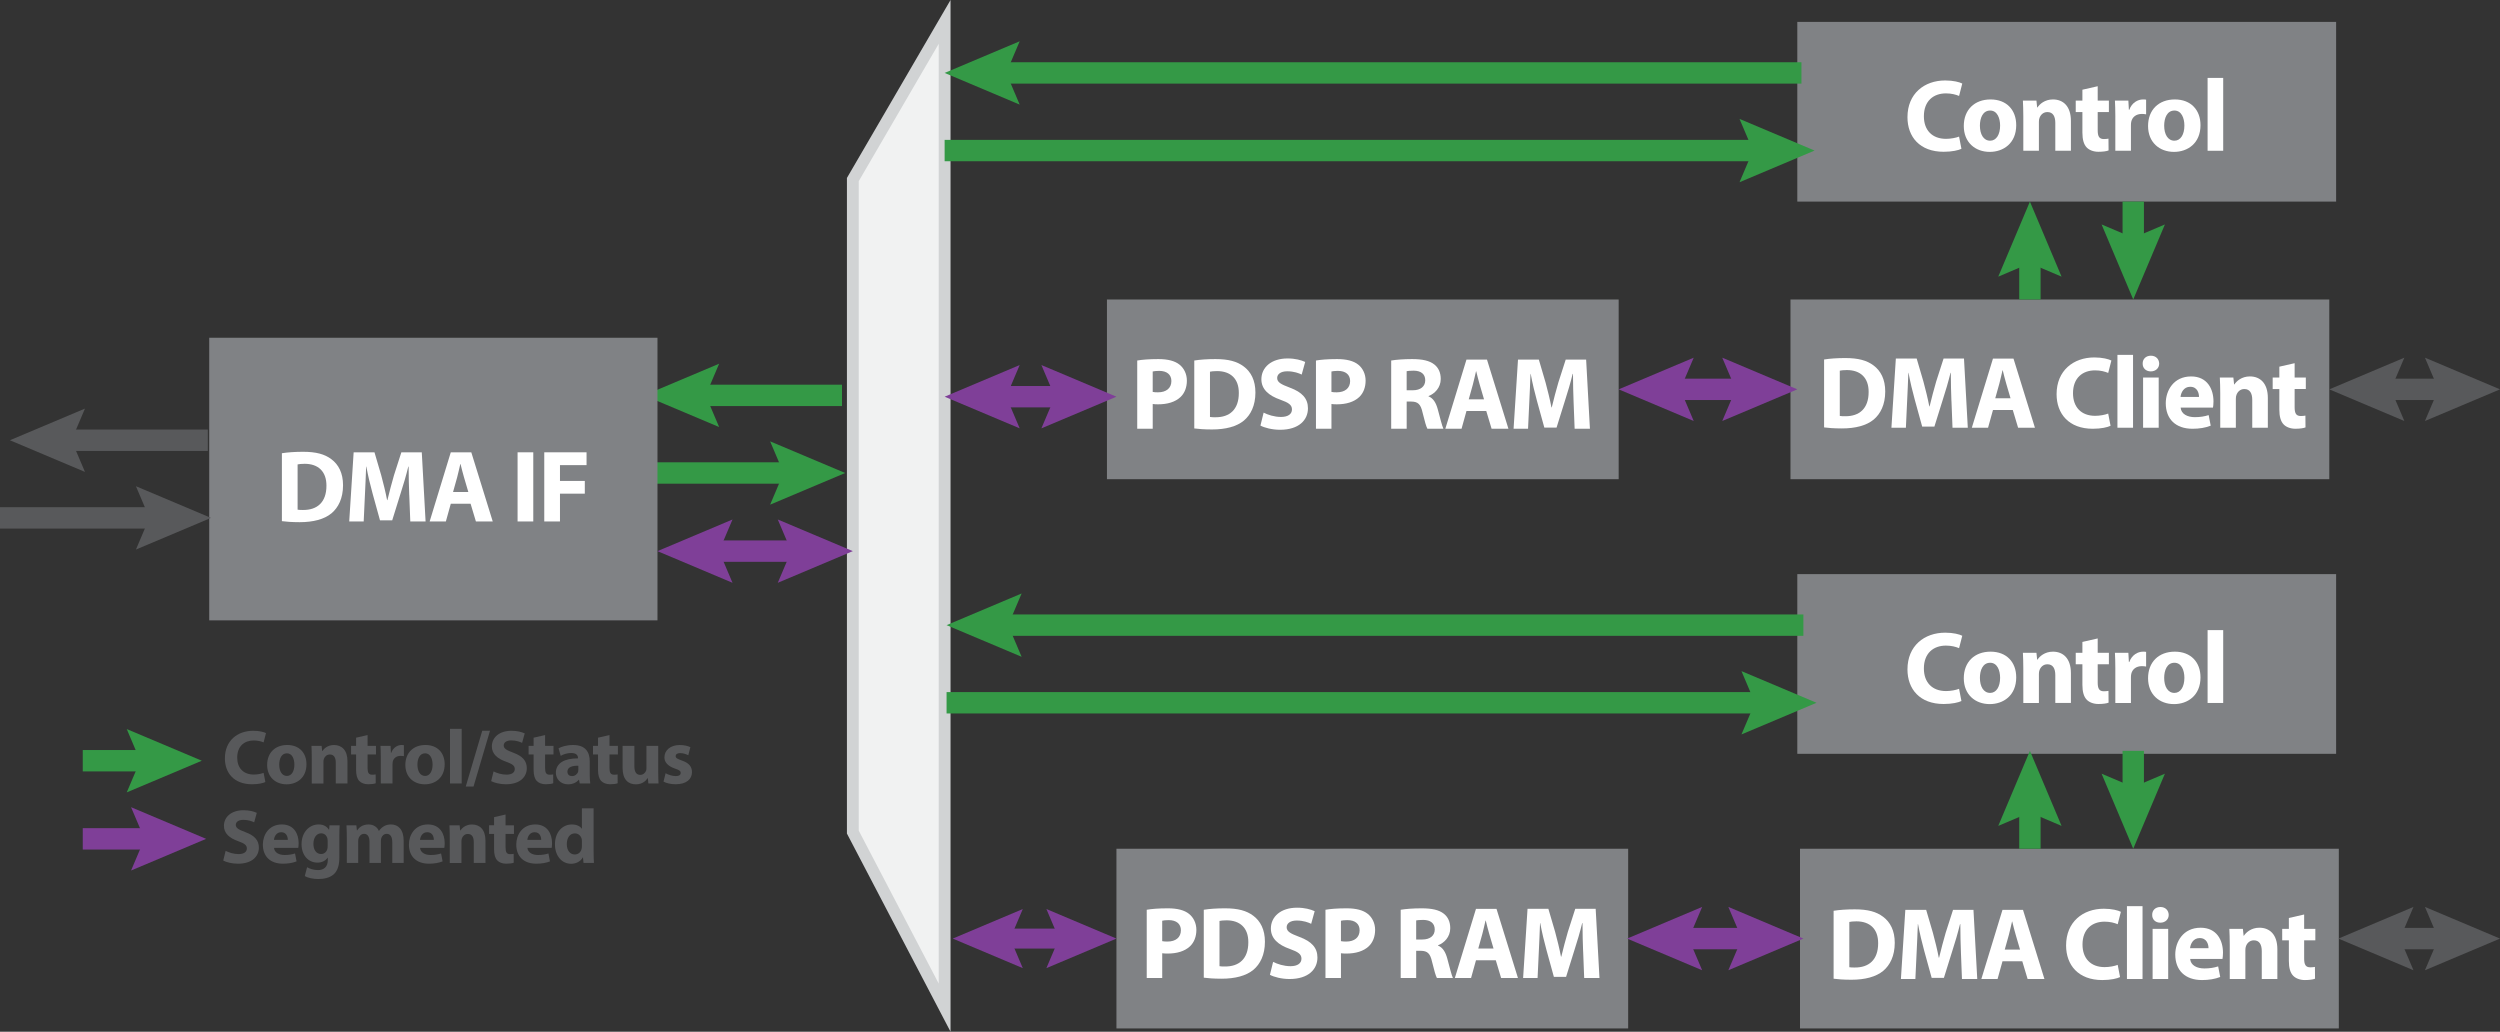 <?xml version="1.0" encoding="UTF-8"?>
<svg xmlns="http://www.w3.org/2000/svg" id="Layer_2" data-name="Layer 2" viewBox="0 0 1754.29 723.97">
  <rect x="0" y="0" width="1754.29" height="723.97" fill="#333333" stroke="none"/>
  <defs>
    <style>
      .cls-1 {
        fill: #349946;
      }

      .cls-2 {
        fill: #fff;
      }

      .cls-3, .cls-4, .cls-5 {
        stroke-width: 15px;
      }

      .cls-3, .cls-4, .cls-5, .cls-6, .cls-7 {
        stroke-miterlimit: 10;
      }

      .cls-3, .cls-4, .cls-5, .cls-7 {
        fill: none;
      }

      .cls-3, .cls-7 {
        stroke: #7f3f98;
      }

      .cls-4 {
        stroke: #349946;
      }

      .cls-5 {
        stroke: #58595b;
      }

      .cls-6 {
        fill: #f1f2f2;
        stroke: #d1d3d4;
        stroke-width: 8.3px;
      }

      .cls-7 {
        stroke-width: 14px;
      }

      .cls-8 {
        fill: #808285;
      }

      .cls-9 {
        fill: #7f3f98;
      }

      .cls-10 {
        fill: #58595b;
      }
    </style>
  </defs>
  <g id="Layer_1-2" data-name="Layer 1">
    <polygon class="cls-6" points="598.45 583.9 598.45 125.99 662.86 15.37 662.86 707.08 598.45 583.9"></polygon>
    <rect class="cls-8" x="776.76" y="210.16" width="359.08" height="126.09"></rect>
    <g>
      <path class="cls-2" d="m798.01,252.98c3.38-.58,8.14-1.01,14.83-1.01s11.59,1.3,14.83,3.89c3.1,2.45,5.18,6.48,5.18,11.23s-1.58,8.78-4.46,11.52c-3.75,3.53-9.29,5.11-15.77,5.11-1.44,0-2.74-.07-3.74-.22v17.35h-10.87v-47.88Zm10.87,22.03c.94.22,2.09.29,3.67.29,5.83,0,9.43-2.95,9.43-7.92,0-4.46-3.1-7.13-8.57-7.13-2.23,0-3.74.22-4.54.43v14.33Z"></path>
      <path class="cls-2" d="m838.04,252.98c4.03-.65,9.29-1.01,14.83-1.01,9.22,0,15.19,1.66,19.87,5.18,5.04,3.74,8.21,9.72,8.21,18.29,0,9.29-3.38,15.7-8.06,19.66-5.11,4.25-12.89,6.26-22.39,6.26-5.69,0-9.72-.36-12.46-.72v-47.67Zm11.02,39.6c.94.22,2.45.22,3.82.22,9.94.07,16.42-5.4,16.42-16.99.07-10.08-5.83-15.41-15.27-15.41-2.45,0-4.03.22-4.97.43v31.75Z"></path>
      <path class="cls-2" d="m886.71,289.56c2.95,1.51,7.49,3.02,12.17,3.02,5.04,0,7.71-2.09,7.71-5.26s-2.3-4.75-8.14-6.84c-8.07-2.81-13.32-7.27-13.32-14.33,0-8.28,6.91-14.62,18.36-14.62,5.47,0,9.5,1.15,12.38,2.45l-2.45,8.86c-1.94-.94-5.4-2.3-10.15-2.3s-7.06,2.16-7.06,4.68c0,3.1,2.74,4.46,9,6.84,8.57,3.17,12.6,7.63,12.6,14.47,0,8.14-6.26,15.05-19.59,15.05-5.54,0-11.02-1.44-13.75-2.95l2.23-9.07Z"></path>
      <path class="cls-2" d="m923.43,252.98c3.38-.58,8.14-1.01,14.83-1.01s11.59,1.3,14.83,3.89c3.1,2.45,5.18,6.48,5.18,11.23s-1.58,8.78-4.46,11.52c-3.75,3.53-9.29,5.11-15.77,5.11-1.44,0-2.74-.07-3.74-.22v17.35h-10.87v-47.88Zm10.87,22.03c.94.22,2.09.29,3.67.29,5.83,0,9.43-2.95,9.43-7.92,0-4.46-3.1-7.13-8.57-7.13-2.23,0-3.74.22-4.54.43v14.33Z"></path>
      <path class="cls-2" d="m976.21,252.98c3.53-.58,8.78-1.01,14.62-1.01,7.2,0,12.24,1.08,15.7,3.82,2.88,2.3,4.46,5.69,4.46,10.15,0,6.19-4.39,10.44-8.57,11.95v.22c3.38,1.37,5.26,4.61,6.48,9.07,1.51,5.47,3.02,11.81,3.96,13.68h-11.23c-.79-1.37-1.94-5.33-3.38-11.3-1.3-6.05-3.38-7.71-7.85-7.78h-3.31v19.08h-10.87v-47.88Zm10.87,20.88h4.32c5.47,0,8.71-2.74,8.71-6.99,0-4.46-3.02-6.7-8.07-6.77-2.66,0-4.18.22-4.97.36v13.39Z"></path>
      <path class="cls-2" d="m1029.05,288.41l-3.46,12.46h-11.38l14.83-48.53h14.4l15.05,48.53h-11.81l-3.74-12.46h-13.9Zm12.31-8.21l-3.02-10.3c-.86-2.88-1.73-6.48-2.45-9.36h-.14c-.72,2.88-1.44,6.55-2.23,9.36l-2.88,10.3h10.73Z"></path>
      <path class="cls-2" d="m1104.22,282.29c-.22-5.83-.43-12.89-.43-19.95h-.22c-1.51,6.19-3.53,13.11-5.4,18.79l-5.91,18.94h-8.57l-5.18-18.79c-1.58-5.69-3.24-12.6-4.39-18.94h-.14c-.29,6.55-.5,14.04-.86,20.09l-.86,18.43h-10.15l3.1-48.53h14.62l4.75,16.2c1.51,5.62,3.02,11.67,4.1,17.35h.22c1.37-5.62,3.02-12.02,4.61-17.42l5.18-16.13h14.33l2.66,48.53h-10.73l-.72-18.58Z"></path>
    </g>
    <rect class="cls-8" x="783.43" y="595.58" width="359.08" height="126.09"></rect>
    <g>
      <path class="cls-2" d="m804.68,638.39c3.38-.58,8.14-1.01,14.83-1.01s11.59,1.3,14.83,3.89c3.1,2.45,5.18,6.48,5.18,11.23s-1.58,8.78-4.46,11.52c-3.74,3.53-9.29,5.11-15.77,5.11-1.44,0-2.74-.07-3.74-.22v17.35h-10.87v-47.88Zm10.87,22.03c.94.22,2.09.29,3.67.29,5.83,0,9.43-2.95,9.43-7.92,0-4.46-3.1-7.13-8.57-7.13-2.23,0-3.74.22-4.54.43v14.33Z"></path>
      <path class="cls-2" d="m844.71,638.39c4.03-.65,9.29-1.01,14.83-1.01,9.22,0,15.19,1.66,19.87,5.18,5.04,3.74,8.21,9.72,8.21,18.29,0,9.29-3.38,15.7-8.06,19.66-5.11,4.25-12.89,6.26-22.39,6.26-5.69,0-9.72-.36-12.46-.72v-47.67Zm11.02,39.6c.94.22,2.45.22,3.82.22,9.94.07,16.42-5.4,16.42-16.99.07-10.08-5.83-15.41-15.26-15.41-2.45,0-4.03.22-4.97.43v31.75Z"></path>
      <path class="cls-2" d="m893.38,674.97c2.95,1.51,7.49,3.02,12.17,3.02,5.04,0,7.7-2.09,7.7-5.26s-2.3-4.75-8.14-6.84c-8.06-2.81-13.32-7.27-13.32-14.33,0-8.28,6.91-14.62,18.36-14.62,5.47,0,9.5,1.15,12.38,2.45l-2.45,8.86c-1.94-.94-5.4-2.3-10.15-2.3s-7.06,2.16-7.06,4.68c0,3.1,2.74,4.46,9,6.84,8.57,3.17,12.6,7.63,12.6,14.47,0,8.14-6.26,15.05-19.59,15.05-5.54,0-11.02-1.44-13.75-2.95l2.23-9.07Z"></path>
      <path class="cls-2" d="m930.1,638.39c3.38-.58,8.14-1.01,14.83-1.01s11.59,1.3,14.83,3.89c3.1,2.45,5.18,6.48,5.18,11.23s-1.58,8.78-4.46,11.52c-3.74,3.53-9.29,5.11-15.77,5.11-1.44,0-2.74-.07-3.74-.22v17.35h-10.87v-47.88Zm10.87,22.03c.94.22,2.09.29,3.67.29,5.83,0,9.43-2.95,9.43-7.92,0-4.46-3.1-7.13-8.57-7.13-2.23,0-3.74.22-4.54.43v14.33Z"></path>
      <path class="cls-2" d="m982.88,638.39c3.53-.58,8.79-1.01,14.62-1.01,7.2,0,12.24,1.08,15.7,3.82,2.88,2.3,4.46,5.69,4.46,10.15,0,6.19-4.39,10.44-8.57,11.95v.22c3.38,1.37,5.26,4.61,6.48,9.07,1.51,5.47,3.02,11.81,3.96,13.68h-11.23c-.79-1.37-1.94-5.33-3.38-11.3-1.3-6.05-3.38-7.71-7.85-7.78h-3.31v19.08h-10.87v-47.88Zm10.87,20.88h4.32c5.47,0,8.71-2.74,8.71-6.99,0-4.46-3.02-6.7-8.06-6.77-2.66,0-4.18.22-4.97.36v13.39Z"></path>
      <path class="cls-2" d="m1035.73,673.82l-3.46,12.46h-11.38l14.83-48.53h14.4l15.05,48.53h-11.81l-3.74-12.46h-13.9Zm12.31-8.21l-3.02-10.3c-.86-2.88-1.73-6.48-2.45-9.36h-.14c-.72,2.88-1.44,6.55-2.23,9.36l-2.88,10.3h10.73Z"></path>
      <path class="cls-2" d="m1110.9,667.7c-.22-5.83-.43-12.89-.43-19.95h-.22c-1.51,6.19-3.53,13.11-5.4,18.79l-5.9,18.94h-8.57l-5.18-18.79c-1.58-5.69-3.24-12.6-4.39-18.94h-.14c-.29,6.55-.5,14.04-.86,20.09l-.86,18.43h-10.15l3.1-48.53h14.62l4.75,16.2c1.51,5.62,3.02,11.67,4.1,17.35h.22c1.37-5.62,3.02-12.02,4.61-17.42l5.18-16.13h14.33l2.67,48.53h-10.73l-.72-18.58Z"></path>
    </g>
    <rect class="cls-8" x="1261.2" y="15.37" width="378.09" height="126.09"></rect>
    <g>
      <path class="cls-2" d="m1376.38,104.42c-2.02,1.01-6.55,2.09-12.46,2.09-16.78,0-25.42-10.44-25.42-24.27,0-16.56,11.81-25.78,26.5-25.78,5.69,0,10.01,1.15,11.95,2.16l-2.23,8.71c-2.23-.94-5.33-1.8-9.22-1.8-8.71,0-15.48,5.26-15.48,16.06,0,9.72,5.76,15.84,15.55,15.84,3.31,0,6.98-.72,9.14-1.58l1.66,8.57Z"></path>
      <path class="cls-2" d="m1414.82,87.79c0,12.89-9.15,18.79-18.58,18.79-10.3,0-18.22-6.77-18.22-18.15s7.49-18.65,18.79-18.65,18,7.42,18,18Zm-25.49.36c0,6.05,2.52,10.58,7.2,10.58,4.25,0,6.98-4.25,6.98-10.58,0-5.26-2.02-10.58-6.98-10.58-5.26,0-7.2,5.4-7.2,10.58Z"></path>
      <path class="cls-2" d="m1419.79,81.81c0-4.39-.14-8.14-.29-11.23h9.5l.5,4.82h.22c1.44-2.23,5.04-5.62,10.87-5.62,7.2,0,12.6,4.75,12.6,15.12v20.88h-10.95v-19.51c0-4.54-1.58-7.63-5.54-7.63-3.02,0-4.82,2.09-5.54,4.1-.29.65-.43,1.73-.43,2.74v20.31h-10.94v-23.98Z"></path>
      <path class="cls-2" d="m1471.99,60.5v10.08h7.85v8.06h-7.85v12.75c0,4.25,1.01,6.19,4.32,6.19,1.37,0,2.45-.14,3.24-.29l.07,8.28c-1.44.58-4.03.94-7.13.94-3.53,0-6.48-1.22-8.21-3.02-2.02-2.09-3.03-5.47-3.03-10.44v-14.4h-4.68v-8.06h4.68v-7.63l10.73-2.45Z"></path>
      <path class="cls-2" d="m1484.37,82.17c0-5.18-.14-8.57-.29-11.59h9.43l.36,6.48h.29c1.8-5.11,6.12-7.27,9.5-7.27,1.01,0,1.51,0,2.3.14v10.3c-.79-.14-1.73-.29-2.95-.29-4.03,0-6.77,2.16-7.49,5.54-.14.72-.21,1.58-.21,2.45v17.86h-10.95v-23.62Z"></path>
      <path class="cls-2" d="m1544.13,87.79c0,12.89-9.15,18.79-18.58,18.79-10.3,0-18.22-6.77-18.22-18.15s7.49-18.65,18.79-18.65,18,7.42,18,18Zm-25.49.36c0,6.05,2.52,10.58,7.2,10.58,4.25,0,6.98-4.25,6.98-10.58,0-5.26-2.02-10.58-6.98-10.58-5.26,0-7.2,5.4-7.2,10.58Z"></path>
      <path class="cls-2" d="m1549.1,54.67h10.95v51.12h-10.95v-51.12Z"></path>
    </g>
    <rect class="cls-8" x="1256.41" y="210.16" width="378.09" height="126.09"></rect>
    <g>
      <path class="cls-2" d="m1279.99,252.26c4.03-.65,9.29-1.01,14.83-1.01,9.22,0,15.19,1.66,19.87,5.18,5.04,3.74,8.21,9.72,8.21,18.29,0,9.29-3.38,15.7-8.06,19.66-5.11,4.25-12.89,6.26-22.39,6.26-5.69,0-9.72-.36-12.46-.72v-47.67Zm11.02,39.6c.94.22,2.45.22,3.82.22,9.94.07,16.42-5.4,16.42-16.99.07-10.08-5.83-15.41-15.27-15.41-2.45,0-4.03.22-4.97.43v31.75Z"></path>
      <path class="cls-2" d="m1369.35,281.57c-.22-5.83-.43-12.89-.43-19.95h-.21c-1.51,6.19-3.53,13.11-5.4,18.79l-5.91,18.94h-8.57l-5.18-18.79c-1.58-5.69-3.24-12.6-4.39-18.94h-.14c-.29,6.55-.5,14.04-.86,20.09l-.86,18.43h-10.15l3.1-48.53h14.62l4.75,16.2c1.51,5.62,3.02,11.67,4.1,17.35h.22c1.37-5.62,3.02-12.02,4.61-17.42l5.19-16.13h14.33l2.67,48.53h-10.73l-.72-18.58Z"></path>
      <path class="cls-2" d="m1398.51,287.69l-3.46,12.46h-11.38l14.83-48.53h14.4l15.05,48.53h-11.81l-3.74-12.46h-13.9Zm12.31-8.21l-3.02-10.3c-.86-2.88-1.73-6.48-2.45-9.36h-.14c-.72,2.88-1.44,6.55-2.23,9.36l-2.88,10.3h10.73Z"></path>
      <path class="cls-2" d="m1481.02,298.78c-2.02,1.01-6.55,2.09-12.46,2.09-16.78,0-25.42-10.44-25.42-24.27,0-16.56,11.81-25.78,26.5-25.78,5.69,0,10.01,1.15,11.95,2.16l-2.23,8.71c-2.23-.94-5.33-1.8-9.22-1.8-8.71,0-15.48,5.26-15.48,16.06,0,9.72,5.76,15.84,15.55,15.84,3.31,0,6.98-.72,9.14-1.58l1.66,8.57Z"></path>
      <path class="cls-2" d="m1485.84,249.02h10.95v51.12h-10.95v-51.12Z"></path>
      <path class="cls-2" d="m1515.14,255.14c0,3.02-2.3,5.47-5.9,5.47s-5.76-2.45-5.69-5.47c-.07-3.17,2.23-5.54,5.76-5.54s5.76,2.38,5.83,5.54Zm-11.3,45v-35.21h10.95v35.21h-10.95Z"></path>
      <path class="cls-2" d="m1530.19,286.03c.36,4.54,4.82,6.7,9.94,6.7,3.74,0,6.77-.5,9.72-1.44l1.44,7.42c-3.6,1.44-7.99,2.16-12.75,2.16-11.95,0-18.79-6.91-18.79-17.93,0-8.93,5.54-18.79,17.79-18.79,11.38,0,15.7,8.86,15.7,17.57,0,1.87-.21,3.53-.36,4.32h-22.68Zm12.89-7.49c0-2.66-1.15-7.13-6.19-7.13-4.61,0-6.48,4.18-6.77,7.13h12.96Z"></path>
      <path class="cls-2" d="m1557.98,276.17c0-4.39-.14-8.14-.29-11.23h9.5l.5,4.82h.22c1.44-2.23,5.04-5.62,10.87-5.62,7.2,0,12.6,4.75,12.6,15.12v20.88h-10.94v-19.51c0-4.54-1.58-7.63-5.54-7.63-3.02,0-4.82,2.09-5.54,4.1-.29.65-.43,1.73-.43,2.74v20.31h-10.95v-23.98Z"></path>
      <path class="cls-2" d="m1610.18,254.85v10.08h7.85v8.06h-7.85v12.75c0,4.25,1.01,6.19,4.32,6.19,1.37,0,2.45-.14,3.24-.29l.07,8.28c-1.44.58-4.03.94-7.13.94-3.53,0-6.48-1.22-8.21-3.02-2.02-2.09-3.02-5.47-3.02-10.44v-14.4h-4.68v-8.06h4.68v-7.63l10.73-2.45Z"></path>
    </g>
    <rect class="cls-8" x="1261.2" y="402.87" width="378.09" height="126.09"></rect>
    <g>
      <path class="cls-2" d="m1376.38,491.92c-2.02,1.01-6.55,2.09-12.46,2.09-16.78,0-25.42-10.44-25.42-24.27,0-16.56,11.81-25.78,26.5-25.78,5.69,0,10.01,1.15,11.95,2.16l-2.23,8.71c-2.23-.94-5.33-1.8-9.22-1.8-8.71,0-15.48,5.26-15.48,16.06,0,9.72,5.76,15.84,15.55,15.84,3.31,0,6.98-.72,9.14-1.58l1.66,8.57Z"></path>
      <path class="cls-2" d="m1414.82,475.29c0,12.89-9.15,18.79-18.58,18.79-10.3,0-18.22-6.77-18.22-18.15s7.49-18.65,18.79-18.65,18,7.42,18,18Zm-25.49.36c0,6.05,2.52,10.58,7.2,10.58,4.25,0,6.98-4.25,6.98-10.58,0-5.26-2.02-10.58-6.98-10.58-5.26,0-7.2,5.4-7.2,10.58Z"></path>
      <path class="cls-2" d="m1419.79,469.31c0-4.39-.14-8.14-.29-11.23h9.5l.5,4.82h.22c1.44-2.23,5.04-5.62,10.87-5.62,7.2,0,12.6,4.75,12.6,15.12v20.88h-10.95v-19.51c0-4.54-1.58-7.63-5.54-7.63-3.02,0-4.82,2.09-5.54,4.1-.29.65-.43,1.73-.43,2.74v20.31h-10.94v-23.98Z"></path>
      <path class="cls-2" d="m1471.99,448v10.08h7.85v8.06h-7.85v12.75c0,4.25,1.01,6.19,4.32,6.19,1.37,0,2.45-.14,3.24-.29l.07,8.28c-1.44.58-4.03.94-7.13.94-3.53,0-6.48-1.22-8.21-3.02-2.02-2.09-3.03-5.47-3.03-10.44v-14.4h-4.68v-8.06h4.68v-7.63l10.73-2.45Z"></path>
      <path class="cls-2" d="m1484.37,469.67c0-5.18-.14-8.57-.29-11.59h9.43l.36,6.48h.29c1.8-5.11,6.12-7.27,9.5-7.27,1.01,0,1.51,0,2.3.14v10.3c-.79-.14-1.73-.29-2.95-.29-4.03,0-6.77,2.16-7.49,5.54-.14.72-.21,1.58-.21,2.45v17.86h-10.95v-23.62Z"></path>
      <path class="cls-2" d="m1544.13,475.29c0,12.89-9.15,18.79-18.58,18.79-10.3,0-18.22-6.77-18.22-18.15s7.49-18.65,18.79-18.65,18,7.42,18,18Zm-25.49.36c0,6.05,2.52,10.58,7.2,10.58,4.25,0,6.98-4.25,6.98-10.58,0-5.26-2.02-10.58-6.98-10.58-5.26,0-7.2,5.4-7.2,10.58Z"></path>
      <path class="cls-2" d="m1549.1,442.16h10.95v51.12h-10.95v-51.12Z"></path>
    </g>
    <rect class="cls-8" x="1263.09" y="595.58" width="378.09" height="126.09"></rect>
    <g>
      <path class="cls-2" d="m1286.67,639.11c4.03-.65,9.29-1.01,14.83-1.01,9.22,0,15.19,1.66,19.87,5.19,5.04,3.74,8.21,9.72,8.21,18.29,0,9.29-3.38,15.7-8.06,19.66-5.11,4.25-12.89,6.26-22.39,6.26-5.69,0-9.72-.36-12.46-.72v-47.67Zm11.02,39.6c.94.21,2.45.21,3.82.21,9.94.07,16.42-5.4,16.42-16.99.07-10.08-5.83-15.41-15.26-15.41-2.45,0-4.03.21-4.97.43v31.76Z"></path>
      <path class="cls-2" d="m1376.02,668.42c-.21-5.83-.43-12.89-.43-19.95h-.22c-1.51,6.19-3.53,13.11-5.4,18.79l-5.91,18.94h-8.57l-5.18-18.79c-1.58-5.69-3.24-12.6-4.39-18.94h-.14c-.29,6.55-.5,14.04-.86,20.09l-.87,18.43h-10.15l3.1-48.53h14.62l4.75,16.2c1.51,5.62,3.02,11.66,4.1,17.35h.22c1.37-5.62,3.02-12.03,4.61-17.43l5.18-16.13h14.33l2.66,48.53h-10.73l-.72-18.58Z"></path>
      <path class="cls-2" d="m1405.18,674.54l-3.46,12.46h-11.38l14.83-48.53h14.4l15.05,48.53h-11.81l-3.74-12.46h-13.9Zm12.31-8.21l-3.02-10.3c-.87-2.88-1.73-6.48-2.45-9.36h-.14c-.72,2.88-1.44,6.55-2.23,9.36l-2.88,10.3h10.73Z"></path>
      <path class="cls-2" d="m1487.69,685.63c-2.02,1.01-6.55,2.09-12.46,2.09-16.78,0-25.42-10.44-25.42-24.27,0-16.56,11.81-25.78,26.5-25.78,5.69,0,10.01,1.15,11.95,2.16l-2.23,8.71c-2.23-.94-5.33-1.8-9.22-1.8-8.71,0-15.48,5.26-15.48,16.06,0,9.72,5.76,15.84,15.55,15.84,3.31,0,6.98-.72,9.14-1.58l1.66,8.57Z"></path>
      <path class="cls-2" d="m1492.51,635.87h10.94v51.12h-10.94v-51.12Z"></path>
      <path class="cls-2" d="m1521.82,641.99c0,3.03-2.3,5.47-5.9,5.47s-5.76-2.45-5.69-5.47c-.07-3.17,2.23-5.54,5.76-5.54s5.76,2.38,5.83,5.54Zm-11.3,45v-35.21h10.94v35.21h-10.94Z"></path>
      <path class="cls-2" d="m1536.86,672.88c.36,4.54,4.83,6.7,9.94,6.7,3.74,0,6.77-.5,9.72-1.44l1.44,7.42c-3.6,1.44-7.99,2.16-12.75,2.16-11.95,0-18.79-6.91-18.79-17.93,0-8.93,5.54-18.79,17.79-18.79,11.38,0,15.7,8.86,15.7,17.57,0,1.87-.22,3.53-.36,4.32h-22.68Zm12.89-7.49c0-2.66-1.15-7.13-6.19-7.13-4.61,0-6.48,4.18-6.77,7.13h12.96Z"></path>
      <path class="cls-2" d="m1564.66,663.02c0-4.39-.14-8.14-.29-11.23h9.5l.5,4.82h.22c1.44-2.23,5.04-5.62,10.87-5.62,7.2,0,12.6,4.75,12.6,15.12v20.88h-10.94v-19.51c0-4.54-1.58-7.63-5.54-7.63-3.03,0-4.83,2.09-5.54,4.11-.29.65-.43,1.73-.43,2.74v20.3h-10.95v-23.98Z"></path>
      <path class="cls-2" d="m1616.86,641.71v10.08h7.85v8.06h-7.85v12.75c0,4.25,1.01,6.19,4.32,6.19,1.37,0,2.45-.14,3.24-.29l.07,8.28c-1.44.58-4.03.94-7.13.94-3.53,0-6.48-1.22-8.21-3.02-2.02-2.09-3.02-5.47-3.02-10.44v-14.4h-4.68v-8.06h4.68v-7.63l10.73-2.45Z"></path>
    </g>
    <g>
      <line class="cls-4" x1="590.84" y1="277.44" x2="487.78" y2="277.44"></line>
      <polygon class="cls-1" points="504.63 255.22 495.19 277.44 504.63 299.66 451.96 277.44 504.63 255.22"></polygon>
    </g>
    <g>
      <line class="cls-4" x1="445.01" y1="331.91" x2="557.26" y2="331.91"></line>
      <polygon class="cls-1" points="540.41 354.13 549.84 331.91 540.41 309.7 593.08 331.91 540.41 354.13"></polygon>
    </g>
    <rect class="cls-8" x="146.82" y="237.01" width="314.54" height="198.31"></rect>
    <g>
      <path class="cls-2" d="m197.81,318.04c4.03-.65,9.29-1.01,14.83-1.01,9.22,0,15.19,1.66,19.87,5.18,5.04,3.74,8.21,9.72,8.21,18.29,0,9.29-3.38,15.7-8.06,19.66-5.11,4.25-12.89,6.26-22.39,6.26-5.69,0-9.72-.36-12.46-.72v-47.67Zm11.02,39.6c.94.22,2.45.22,3.82.22,9.94.07,16.42-5.4,16.42-16.99.07-10.08-5.83-15.41-15.27-15.41-2.45,0-4.03.22-4.97.43v31.75Z"></path>
      <path class="cls-2" d="m287.17,347.35c-.22-5.83-.43-12.89-.43-19.95h-.22c-1.51,6.19-3.53,13.11-5.4,18.79l-5.9,18.94h-8.57l-5.19-18.79c-1.58-5.69-3.24-12.6-4.39-18.94h-.14c-.29,6.55-.5,14.04-.86,20.09l-.86,18.43h-10.15l3.1-48.53h14.62l4.75,16.2c1.51,5.62,3.02,11.67,4.1,17.35h.22c1.37-5.62,3.02-12.02,4.61-17.42l5.18-16.13h14.33l2.67,48.53h-10.73l-.72-18.58Z"></path>
      <path class="cls-2" d="m316.33,353.47l-3.46,12.46h-11.38l14.83-48.53h14.4l15.05,48.53h-11.81l-3.74-12.46h-13.9Zm12.31-8.21l-3.03-10.3c-.86-2.88-1.73-6.48-2.45-9.36h-.14c-.72,2.88-1.44,6.55-2.23,9.36l-2.88,10.3h10.73Z"></path>
      <path class="cls-2" d="m374.21,317.39v48.53h-11.02v-48.53h11.02Z"></path>
      <path class="cls-2" d="m381.92,317.39h29.67v9h-18.65v11.09h17.43v8.93h-17.43v19.51h-11.02v-48.53Z"></path>
    </g>
    <g>
      <line class="cls-3" x1="562.63" y1="386.74" x2="497.17" y2="386.74"></line>
      <polygon class="cls-9" points="545.78 364.53 555.22 386.74 545.78 408.96 598.45 386.74 545.78 364.53"></polygon>
      <polygon class="cls-9" points="514.02 364.53 504.58 386.74 514.02 408.96 461.35 386.74 514.02 364.53"></polygon>
    </g>
    <g>
      <line class="cls-5" x1="145.83" y1="308.93" x2="42.77" y2="308.93"></line>
      <polygon class="cls-10" points="59.62 286.71 50.18 308.93 59.62 331.15 6.95 308.93 59.62 286.71"></polygon>
    </g>
    <g>
      <line class="cls-5" y1="363.41" x2="112.24" y2="363.41"></line>
      <polygon class="cls-10" points="95.39 385.63 104.83 363.41 95.39 341.19 148.06 363.41 95.39 385.63"></polygon>
    </g>
    <g>
      <line class="cls-5" x1="1718.47" y1="273.21" x2="1670.32" y2="273.21"></line>
      <polygon class="cls-10" points="1701.62 250.99 1711.06 273.21 1701.62 295.42 1754.29 273.21 1701.62 250.99"></polygon>
      <polygon class="cls-10" points="1687.17 250.99 1677.73 273.21 1687.17 295.42 1634.5 273.21 1687.17 250.99"></polygon>
    </g>
    <g>
      <line class="cls-5" x1="1718.47" y1="658.62" x2="1676.71" y2="658.62"></line>
      <polygon class="cls-10" points="1701.62 636.4 1711.06 658.62 1701.62 680.84 1754.29 658.62 1701.62 636.4"></polygon>
      <polygon class="cls-10" points="1693.57 636.4 1684.13 658.62 1693.57 680.84 1640.9 658.62 1693.57 636.4"></polygon>
    </g>
    <g>
      <line class="cls-3" x1="1225.38" y1="273.21" x2="1171.66" y2="273.21"></line>
      <polygon class="cls-9" points="1208.53 250.99 1217.97 273.21 1208.53 295.42 1261.2 273.21 1208.53 250.99"></polygon>
      <polygon class="cls-9" points="1188.51 250.99 1179.07 273.21 1188.51 295.42 1135.84 273.21 1188.51 250.99"></polygon>
    </g>
    <g>
      <line class="cls-3" x1="1229.65" y1="658.62" x2="1177.58" y2="658.62"></line>
      <polygon class="cls-9" points="1212.8 636.4 1222.24 658.62 1212.8 680.84 1265.47 658.62 1212.8 636.4"></polygon>
      <polygon class="cls-9" points="1194.43 636.4 1184.99 658.62 1194.43 680.84 1141.76 658.62 1194.43 636.4"></polygon>
    </g>
    <g>
      <line class="cls-4" x1="1264.1" y1="51.18" x2="698.67" y2="51.18"></line>
      <polygon class="cls-1" points="715.53 28.96 706.09 51.18 715.53 73.4 662.86 51.18 715.53 28.96"></polygon>
    </g>
    <g>
      <line class="cls-4" x1="662.86" y1="105.65" x2="1237.5" y2="105.65"></line>
      <polygon class="cls-1" points="1220.65 127.87 1230.09 105.65 1220.65 83.44 1273.32 105.65 1220.65 127.87"></polygon>
    </g>
    <g>
      <line class="cls-4" x1="1265.47" y1="438.67" x2="700.04" y2="438.67"></line>
      <polygon class="cls-1" points="716.89 416.45 707.45 438.67 716.89 460.89 664.22 438.67 716.89 416.45"></polygon>
    </g>
    <g>
      <line class="cls-4" x1="664.22" y1="493.15" x2="1238.87" y2="493.15"></line>
      <polygon class="cls-1" points="1222.01 515.37 1231.45 493.15 1222.01 470.93 1274.68 493.15 1222.01 515.37"></polygon>
    </g>
    <g>
      <line class="cls-4" x1="1424.42" y1="210.16" x2="1424.42" y2="177.28"></line>
      <polygon class="cls-1" points="1446.64 194.13 1424.42 184.69 1402.2 194.13 1424.42 141.46 1446.64 194.13"></polygon>
    </g>
    <g>
      <line class="cls-4" x1="1496.93" y1="174.34" x2="1496.93" y2="141.46"></line>
      <polygon class="cls-1" points="1519.15 157.49 1496.93 166.93 1474.71 157.49 1496.93 210.16 1519.15 157.49"></polygon>
    </g>
    <g>
      <line class="cls-3" x1="747.61" y1="278.37" x2="698.67" y2="278.37"></line>
      <polygon class="cls-9" points="730.76 256.15 740.2 278.37 730.76 300.58 783.43 278.37 730.76 256.15"></polygon>
      <polygon class="cls-9" points="715.53 256.15 706.09 278.37 715.53 300.58 662.86 278.37 715.53 256.15"></polygon>
    </g>
    <g>
      <line class="cls-7" x1="750" y1="658.62" x2="701.98" y2="658.62"></line>
      <polygon class="cls-9" points="734.27 637.88 743.08 658.62 734.27 679.36 783.43 658.62 734.27 637.88"></polygon>
      <polygon class="cls-9" points="717.71 637.88 708.9 658.62 717.71 679.36 668.55 658.62 717.71 637.88"></polygon>
    </g>
    <g>
      <line class="cls-4" x1="1424.42" y1="595.58" x2="1424.42" y2="562.69"></line>
      <polygon class="cls-1" points="1446.64 579.54 1424.42 570.1 1402.2 579.54 1424.42 526.87 1446.64 579.54"></polygon>
    </g>
    <g>
      <line class="cls-4" x1="1496.93" y1="559.76" x2="1496.93" y2="526.87"></line>
      <polygon class="cls-1" points="1519.15 542.91 1496.93 552.35 1474.71 542.91 1496.93 595.58 1519.15 542.91"></polygon>
    </g>
    <g>
      <line class="cls-4" x1="58.07" y1="533.81" x2="105.79" y2="533.81"></line>
      <polygon class="cls-1" points="88.94 556.03 98.38 533.81 88.94 511.59 141.61 533.81 88.94 556.03"></polygon>
    </g>
    <g>
      <line class="cls-3" x1="108.82" y1="588.64" x2="58.07" y2="588.64"></line>
      <polygon class="cls-9" points="91.97 566.42 101.41 588.64 91.97 610.86 144.64 588.64 91.97 566.42"></polygon>
    </g>
    <g>
      <path class="cls-10" d="m186.21,548.76c-1.51.76-4.91,1.57-9.34,1.57-12.58,0-19.06-7.83-19.06-18.2,0-12.42,8.86-19.33,19.87-19.33,4.27,0,7.51.86,8.96,1.62l-1.67,6.53c-1.67-.7-4-1.35-6.91-1.35-6.53,0-11.61,3.94-11.61,12.04,0,7.29,4.32,11.88,11.66,11.88,2.48,0,5.24-.54,6.86-1.19l1.24,6.43Z"></path>
      <path class="cls-10" d="m215.05,536.28c0,9.67-6.86,14.09-13.93,14.09-7.72,0-13.66-5.08-13.66-13.61s5.62-13.99,14.09-13.99,13.5,5.56,13.5,13.5Zm-19.12.27c0,4.54,1.89,7.94,5.4,7.94,3.19,0,5.24-3.19,5.24-7.94,0-3.94-1.51-7.94-5.24-7.94-3.94,0-5.4,4.05-5.4,7.94Z"></path>
      <path class="cls-10" d="m218.77,531.8c0-3.29-.11-6.1-.22-8.42h7.13l.38,3.62h.16c1.08-1.67,3.78-4.21,8.15-4.21,5.4,0,9.45,3.56,9.45,11.34v15.66h-8.21v-14.63c0-3.4-1.19-5.72-4.16-5.72-2.27,0-3.62,1.57-4.16,3.08-.22.49-.32,1.3-.32,2.05v15.23h-8.21v-17.98Z"></path>
      <path class="cls-10" d="m257.93,515.82v7.56h5.89v6.05h-5.89v9.56c0,3.19.76,4.64,3.24,4.64,1.03,0,1.84-.11,2.43-.22l.05,6.21c-1.08.43-3.02.7-5.35.7-2.65,0-4.86-.92-6.16-2.27-1.51-1.57-2.27-4.1-2.27-7.83v-10.8h-3.51v-6.05h3.51v-5.72l8.05-1.84Z"></path>
      <path class="cls-10" d="m267.21,532.07c0-3.89-.11-6.43-.22-8.69h7.07l.27,4.86h.22c1.35-3.83,4.59-5.45,7.13-5.45.76,0,1.13,0,1.73.11v7.72c-.59-.11-1.3-.22-2.21-.22-3.02,0-5.08,1.62-5.62,4.16-.11.54-.16,1.19-.16,1.84v13.39h-8.21v-17.71Z"></path>
      <path class="cls-10" d="m312.03,536.28c0,9.67-6.86,14.09-13.93,14.09-7.72,0-13.66-5.08-13.66-13.61s5.62-13.99,14.09-13.99,13.5,5.56,13.5,13.5Zm-19.12.27c0,4.54,1.89,7.94,5.4,7.94,3.19,0,5.24-3.19,5.24-7.94,0-3.94-1.51-7.94-5.24-7.94-3.94,0-5.4,4.05-5.4,7.94Z"></path>
      <path class="cls-10" d="m315.76,511.44h8.21v38.34h-8.21v-38.34Z"></path>
      <path class="cls-10" d="m326.83,551.94l11.56-39.15h5.45l-11.56,39.15h-5.45Z"></path>
      <path class="cls-10" d="m346.32,541.31c2.21,1.13,5.62,2.27,9.13,2.27,3.78,0,5.78-1.57,5.78-3.94s-1.73-3.56-6.1-5.13c-6.05-2.11-9.99-5.45-9.99-10.75,0-6.21,5.18-10.96,13.77-10.96,4.1,0,7.13.86,9.29,1.84l-1.84,6.64c-1.46-.7-4.05-1.73-7.61-1.73s-5.29,1.62-5.29,3.51c0,2.32,2.05,3.35,6.75,5.13,6.43,2.38,9.45,5.72,9.45,10.85,0,6.1-4.7,11.29-14.69,11.29-4.16,0-8.26-1.08-10.31-2.21l1.67-6.8Z"></path>
      <path class="cls-10" d="m382.5,515.82v7.56h5.89v6.05h-5.89v9.56c0,3.19.76,4.64,3.24,4.64,1.03,0,1.84-.11,2.43-.22l.05,6.21c-1.08.43-3.02.7-5.35.7-2.65,0-4.86-.92-6.16-2.27-1.51-1.57-2.27-4.1-2.27-7.83v-10.8h-3.51v-6.05h3.51v-5.72l8.05-1.84Z"></path>
      <path class="cls-10" d="m406.8,549.78l-.49-2.65h-.16c-1.73,2.11-4.43,3.24-7.56,3.24-5.35,0-8.53-3.89-8.53-8.1,0-6.86,6.16-10.15,15.5-10.1v-.38c0-1.4-.76-3.4-4.81-3.4-2.7,0-5.56.92-7.29,2l-1.51-5.29c1.84-1.03,5.45-2.32,10.26-2.32,8.8,0,11.61,5.18,11.61,11.39v9.18c0,2.54.11,4.97.38,6.43h-7.4Zm-.97-12.47c-4.32-.05-7.67.97-7.67,4.16,0,2.11,1.4,3.13,3.24,3.13,2.05,0,3.73-1.35,4.27-3.02.11-.43.16-.92.16-1.4v-2.86Z"></path>
      <path class="cls-10" d="m427.7,515.82v7.56h5.89v6.05h-5.89v9.56c0,3.19.76,4.64,3.24,4.64,1.03,0,1.84-.11,2.43-.22l.05,6.21c-1.08.43-3.02.7-5.35.7-2.65,0-4.86-.92-6.16-2.27-1.51-1.57-2.27-4.1-2.27-7.83v-10.8h-3.51v-6.05h3.51v-5.72l8.05-1.84Z"></path>
      <path class="cls-10" d="m461.88,541.31c0,3.46.11,6.26.22,8.48h-7.13l-.38-3.73h-.16c-1.03,1.62-3.51,4.32-8.26,4.32-5.35,0-9.29-3.35-9.29-11.5v-15.5h8.26v14.2c0,3.83,1.24,6.16,4.1,6.16,2.27,0,3.56-1.57,4.1-2.86.22-.49.27-1.13.27-1.78v-15.71h8.26v17.93Z"></path>
      <path class="cls-10" d="m467.06,542.6c1.51.92,4.64,2,7.07,2s3.51-.86,3.51-2.21-.81-2-3.89-3.02c-5.45-1.84-7.56-4.81-7.51-7.94,0-4.91,4.21-8.64,10.75-8.64,3.08,0,5.83.7,7.45,1.51l-1.46,5.67c-1.19-.65-3.46-1.51-5.72-1.51-2,0-3.13.81-3.13,2.16,0,1.24,1.03,1.89,4.27,3.02,5.02,1.73,7.13,4.27,7.18,8.15,0,4.91-3.89,8.53-11.45,8.53-3.46,0-6.53-.76-8.53-1.84l1.46-5.89Z"></path>
    </g>
    <g>
      <path class="cls-10" d="m158.31,597.06c2.21,1.13,5.62,2.27,9.13,2.27,3.78,0,5.78-1.57,5.78-3.94s-1.73-3.56-6.1-5.13c-6.05-2.11-9.99-5.45-9.99-10.75,0-6.21,5.18-10.96,13.77-10.96,4.1,0,7.13.86,9.29,1.84l-1.84,6.64c-1.46-.7-4.05-1.73-7.61-1.73s-5.29,1.62-5.29,3.51c0,2.32,2.05,3.35,6.75,5.13,6.43,2.38,9.45,5.72,9.45,10.85,0,6.1-4.7,11.29-14.69,11.29-4.16,0-8.26-1.08-10.31-2.21l1.67-6.8Z"></path>
      <path class="cls-10" d="m192.28,594.95c.27,3.4,3.62,5.02,7.45,5.02,2.81,0,5.08-.38,7.29-1.08l1.08,5.56c-2.7,1.08-5.99,1.62-9.56,1.62-8.96,0-14.09-5.18-14.09-13.45,0-6.7,4.16-14.09,13.34-14.09,8.53,0,11.77,6.64,11.77,13.18,0,1.4-.16,2.65-.27,3.24h-17.01Zm9.67-5.62c0-2-.86-5.35-4.64-5.35-3.46,0-4.86,3.13-5.08,5.35h9.72Z"></path>
      <path class="cls-10" d="m238.34,579.13c-.11,1.67-.22,3.89-.22,7.83v14.74c0,5.08-1.03,9.23-4,11.88-2.92,2.48-6.86,3.24-10.75,3.24-3.46,0-7.13-.7-9.5-2.05l1.62-6.21c1.67.97,4.59,2,7.67,2,3.89,0,6.86-2.11,6.86-6.97v-1.73h-.11c-1.57,2.21-4.1,3.46-7.13,3.46-6.53,0-11.18-5.29-11.18-12.91,0-8.48,5.51-13.88,11.99-13.88,3.62,0,5.89,1.57,7.24,3.73h.11l.27-3.13h7.13Zm-8.42,10.75c0-.54-.05-1.08-.16-1.51-.59-2.16-2.16-3.62-4.43-3.62-2.97,0-5.4,2.7-5.4,7.51,0,3.94,1.94,7.02,5.4,7.02,2.11,0,3.78-1.4,4.32-3.35.22-.59.27-1.46.27-2.16v-3.89Z"></path>
      <path class="cls-10" d="m243.36,587.56c0-3.29-.11-6.1-.22-8.42h6.91l.38,3.56h.16c1.13-1.67,3.46-4.16,7.99-4.16,3.4,0,6.1,1.73,7.24,4.48h.11c.97-1.35,2.16-2.43,3.4-3.19,1.46-.86,3.08-1.3,5.02-1.3,5.08,0,8.91,3.56,8.91,11.45v15.55h-7.99v-14.36c0-3.83-1.24-6.05-3.89-6.05-1.89,0-3.24,1.3-3.78,2.86-.22.59-.32,1.46-.32,2.11v15.44h-7.99v-14.8c0-3.35-1.19-5.62-3.78-5.62-2.11,0-3.35,1.62-3.83,2.97-.27.65-.32,1.4-.32,2.05v15.39h-7.99v-17.98Z"></path>
      <path class="cls-10" d="m294.77,594.95c.27,3.4,3.62,5.02,7.45,5.02,2.81,0,5.08-.38,7.29-1.08l1.08,5.56c-2.7,1.08-5.99,1.62-9.56,1.62-8.96,0-14.09-5.18-14.09-13.45,0-6.7,4.16-14.09,13.34-14.09,8.53,0,11.77,6.64,11.77,13.18,0,1.4-.16,2.65-.27,3.24h-17.01Zm9.67-5.62c0-2-.86-5.35-4.64-5.35-3.46,0-4.86,3.13-5.08,5.35h9.72Z"></path>
      <path class="cls-10" d="m315.61,587.56c0-3.29-.11-6.1-.22-8.42h7.13l.38,3.62h.16c1.08-1.67,3.78-4.21,8.15-4.21,5.4,0,9.45,3.56,9.45,11.34v15.66h-8.21v-14.63c0-3.4-1.19-5.72-4.16-5.72-2.27,0-3.62,1.57-4.16,3.08-.22.49-.32,1.3-.32,2.05v15.23h-8.21v-17.98Z"></path>
      <path class="cls-10" d="m354.76,571.57v7.56h5.89v6.05h-5.89v9.56c0,3.19.76,4.64,3.24,4.64,1.03,0,1.84-.11,2.43-.22l.05,6.21c-1.08.43-3.02.7-5.35.7-2.65,0-4.86-.92-6.16-2.27-1.51-1.57-2.27-4.1-2.27-7.83v-10.8h-3.51v-6.05h3.51v-5.72l8.05-1.84Z"></path>
      <path class="cls-10" d="m370.1,594.95c.27,3.4,3.62,5.02,7.45,5.02,2.81,0,5.08-.38,7.29-1.08l1.08,5.56c-2.7,1.08-5.99,1.62-9.56,1.62-8.96,0-14.09-5.18-14.09-13.45,0-6.7,4.16-14.09,13.34-14.09,8.53,0,11.77,6.64,11.77,13.18,0,1.4-.16,2.65-.27,3.24h-17.01Zm9.67-5.62c0-2-.86-5.35-4.64-5.35-3.46,0-4.86,3.13-5.08,5.35h9.72Z"></path>
      <path class="cls-10" d="m416.54,567.2v30.46c0,2.97.11,6.1.22,7.88h-7.29l-.38-3.89h-.11c-1.67,2.97-4.86,4.48-8.26,4.48-6.26,0-11.29-5.35-11.29-13.55-.05-8.91,5.51-14.04,11.83-14.04,3.24,0,5.78,1.13,6.97,2.97h.11v-14.31h8.21Zm-8.21,23.11c0-.43-.05-1.03-.11-1.46-.49-2.21-2.27-4.05-4.81-4.05-3.73,0-5.67,3.35-5.67,7.51,0,4.48,2.21,7.29,5.62,7.29,2.38,0,4.27-1.62,4.75-3.94.16-.59.22-1.19.22-1.89v-3.46Z"></path>
    </g>
  </g>
</svg>

